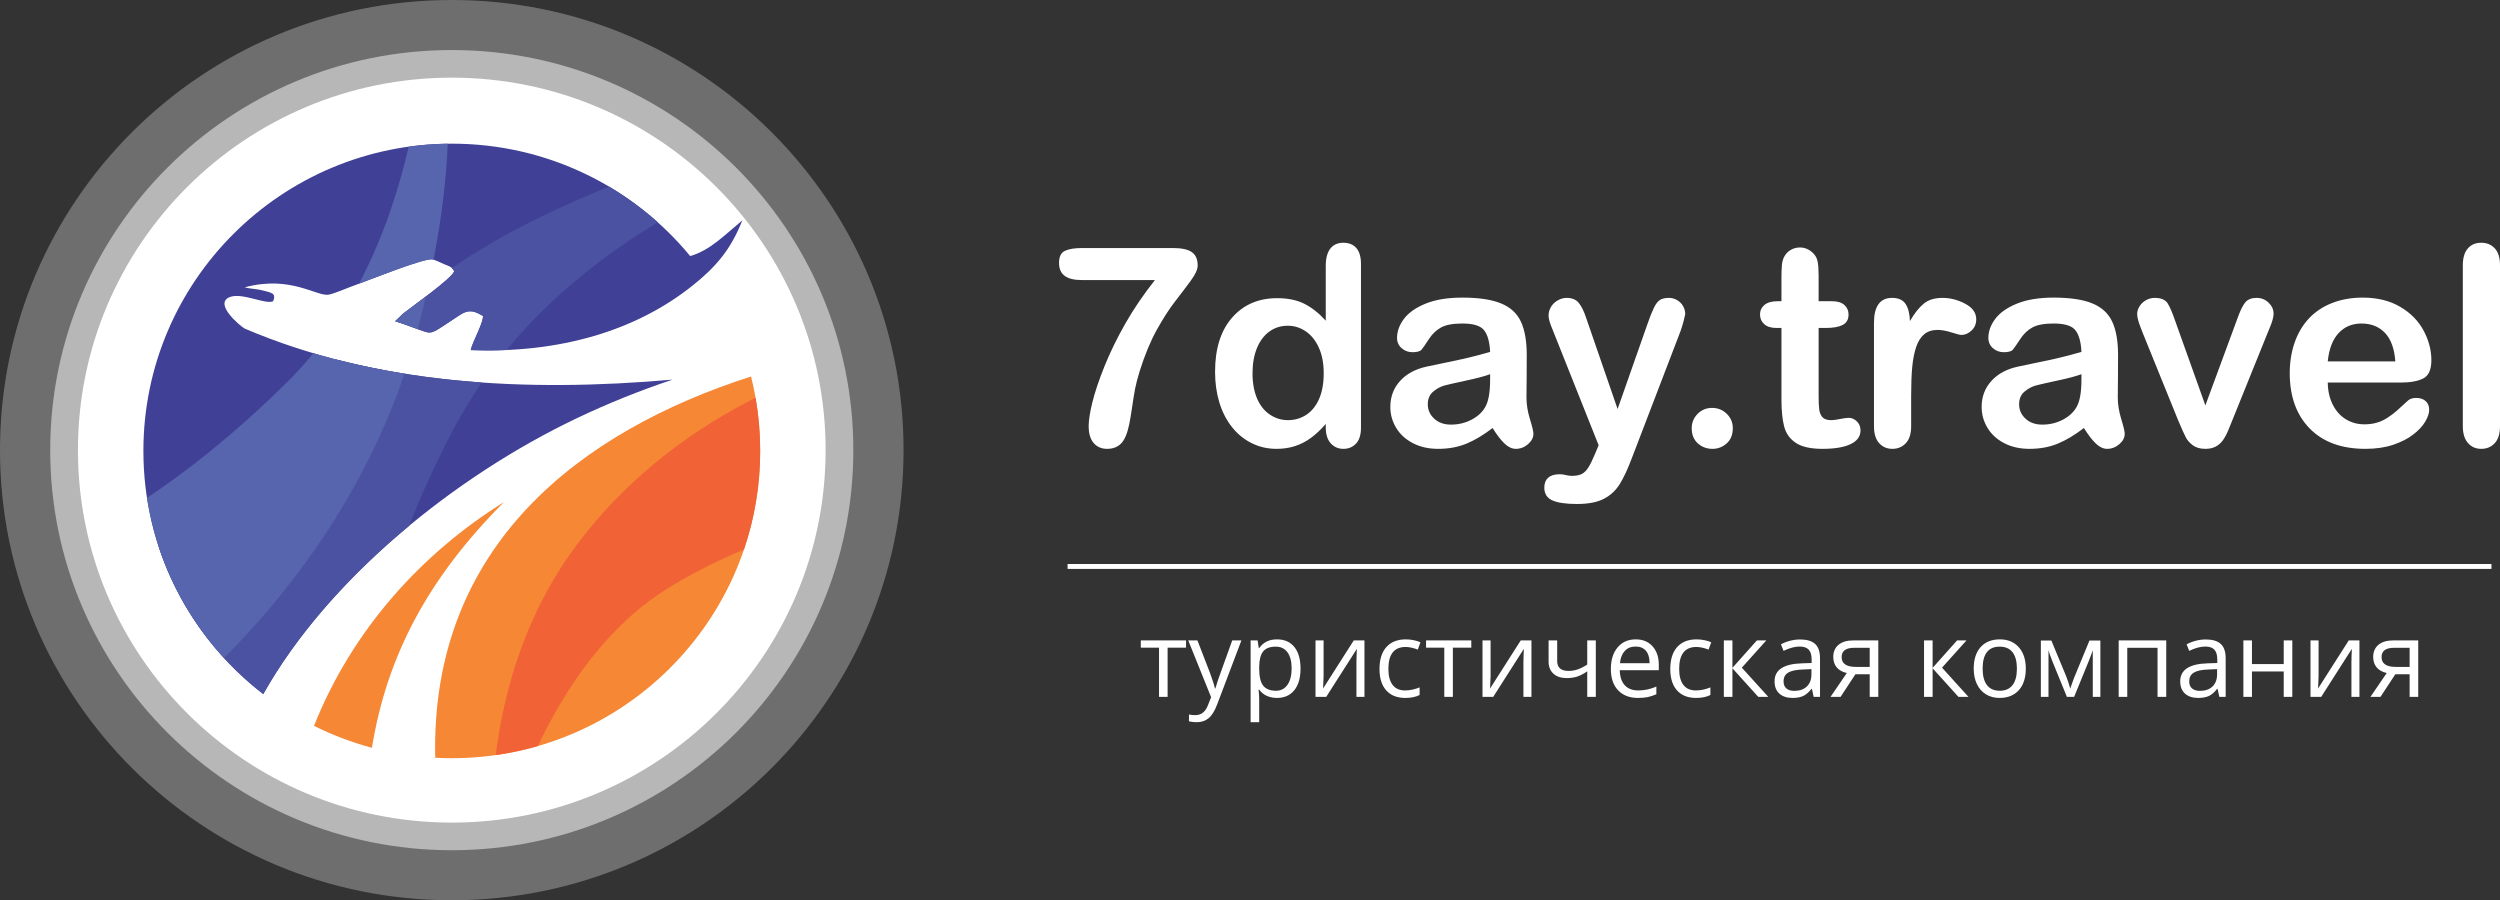 <?xml version="1.0" encoding="UTF-8"?> <svg xmlns="http://www.w3.org/2000/svg" width="386" height="139" viewBox="0 0 386 139" fill="none"><rect x="0" y="0" width="386" height="139" fill="#333333" stroke="none"/><path fill-rule="evenodd" clip-rule="evenodd" d="M69.755 0C108.28 0 139.51 31.116 139.51 69.5C139.51 107.884 108.28 139 69.755 139C31.231 139 0 107.884 0 69.5C0 31.116 31.231 0 69.755 0Z" fill="white" fill-opacity="0.29"></path><path fill-rule="evenodd" clip-rule="evenodd" d="M69.755 11.99C101.633 11.99 127.476 37.739 127.476 69.5C127.476 101.262 101.633 127.01 69.755 127.01C37.877 127.01 12.034 101.262 12.034 69.5C12.034 37.739 37.877 11.99 69.755 11.99Z" fill="white"></path><path fill-rule="evenodd" clip-rule="evenodd" d="M69.755 7.726C103.997 7.726 131.756 35.383 131.756 69.5C131.756 103.617 103.997 131.275 69.755 131.275C35.512 131.275 7.754 103.617 7.754 69.5C7.754 35.383 35.512 7.726 69.755 7.726Z" fill="white" fill-opacity="0.502"></path><path fill-rule="evenodd" clip-rule="evenodd" d="M69.755 22.182C84.589 22.182 97.836 28.943 106.568 39.539C109.663 38.629 111.749 36.397 114.614 34.027C112.844 38.513 110.56 41.214 106.866 44.148C98.188 51.045 86.487 54.566 72.736 54.057L72.689 53.988C73.072 52.554 74.572 49.985 74.579 48.794C73.368 48.102 72.531 47.636 70.971 48.651C66.19 51.764 66.955 51.692 64.508 50.825C63.277 50.388 62.194 49.949 61.02 49.605L62.197 48.461C63.599 47.35 69.791 42.978 70.131 41.881C69.718 41.134 69.399 41.141 68.578 40.79C68.029 40.556 67.243 40.149 66.789 40.051C65.528 39.777 56.419 43.469 54.845 44.022C53.821 44.38 51.676 45.31 50.782 45.49C48.952 45.855 44.898 42.443 37.788 44.363C38.627 44.611 39.65 44.589 40.628 44.86C41.858 45.199 42.7 45.235 42.174 46.515C40.947 47.061 37.317 45.083 35.419 45.892C33.003 46.923 37.062 50.334 37.791 50.739C58.178 59.435 81.21 60.599 103.849 58.614C98.84 60.281 93.856 62.285 88.977 64.612C70.391 73.476 50.707 89.253 40.645 107.167C29.389 98.49 22.14 84.901 22.14 69.624C22.14 43.423 43.458 22.182 69.755 22.182L69.755 22.182Z" fill="#3F4096"></path><path fill-rule="evenodd" clip-rule="evenodd" d="M94.063 28.825C96.752 30.419 99.27 32.27 101.583 34.343C93.507 39.188 85.165 45.623 78.211 54.042C76.425 54.12 74.6 54.126 72.736 54.056L72.689 53.987C73.072 52.554 74.572 49.985 74.579 48.794C73.368 48.102 72.531 47.636 70.971 48.651C66.19 51.764 66.955 51.692 64.508 50.825C63.277 50.388 62.194 49.948 61.02 49.605L62.197 48.461C63.599 47.35 69.791 42.978 70.131 41.881C70.002 41.649 69.883 41.489 69.755 41.37C72.995 39.182 76.267 37.192 79.541 35.479C84.66 32.801 89.516 30.613 94.063 28.825V28.825ZM51.886 55.505C59.205 57.397 66.753 58.523 74.408 59.061C72.746 61.458 71.198 63.995 69.798 66.681C67.098 71.862 64.923 76.697 63.173 81.183C54.024 88.769 45.982 97.667 40.645 107.167C33.121 101.366 27.387 93.371 24.412 84.143C31.087 76.234 40.816 65.449 51.886 55.505L51.886 55.505Z" fill="#4A52A1"></path><path fill-rule="evenodd" clip-rule="evenodd" d="M64.508 50.825C63.277 50.388 62.194 49.949 61.02 49.605L62.197 48.461C62.79 47.991 64.24 46.938 65.741 45.796C65.367 47.423 64.957 49.098 64.508 50.825V50.825ZM66.947 40.093C66.891 40.076 66.838 40.061 66.789 40.051C65.639 39.801 57.963 42.849 55.426 43.807C59.162 36.72 61.562 29.314 63.103 22.646C65.075 22.371 67.086 22.217 69.128 22.19C68.933 27.185 68.291 33.12 66.947 40.093V40.093ZM48.383 54.536C52.982 55.895 57.681 56.935 62.45 57.7C55.502 78.197 43.038 93.174 34.578 101.592C28.396 94.844 24.144 86.312 22.691 76.861C28.657 72.917 36.004 67.215 44.281 59.054C45.746 57.61 47.11 56.097 48.383 54.536Z" fill="#5665AD"></path><path fill-rule="evenodd" clip-rule="evenodd" d="M115.96 58.129C116.881 61.809 117.371 65.659 117.371 69.624C117.371 95.825 96.053 117.066 69.755 117.066C68.897 117.066 68.044 117.042 67.198 116.997C66.445 84.265 89.602 66.59 115.96 58.129Z" fill="#F58735"></path><path fill-rule="evenodd" clip-rule="evenodd" d="M116.659 61.419C117.127 64.084 117.371 66.825 117.371 69.624C117.371 74.948 116.491 80.067 114.868 84.846C111.247 86.348 107.48 88.199 103.669 90.486C93.834 96.387 87.279 106.226 83.055 115.188C80.939 115.799 78.763 116.268 76.537 116.584C77.726 107.218 80.798 95.711 88.128 85.401C96.872 73.102 108.251 65.634 116.659 61.419H116.659Z" fill="#F16237"></path><path fill-rule="evenodd" clip-rule="evenodd" d="M57.43 115.457C54.31 114.626 51.316 113.488 48.483 112.076C54.391 97.209 65.188 85.375 77.811 77.523C66.01 89.337 59.692 101.416 57.43 115.457Z" fill="#F58735"></path><path d="M167.04 38.297H181.081C182.433 38.297 183.412 38.504 184.016 38.928C184.62 39.343 184.922 40.038 184.922 41.006C184.922 41.594 184.57 42.367 183.858 43.335C183.146 44.303 182.34 45.371 181.433 46.539C180.527 47.707 179.592 49.155 178.628 50.889C177.664 52.623 176.779 54.745 175.981 57.254C175.643 58.358 175.406 59.275 175.262 59.999C175.125 60.73 174.967 61.676 174.801 62.837C174.628 63.998 174.485 64.887 174.355 65.503C174.06 66.93 173.643 67.918 173.104 68.47C172.557 69.022 171.838 69.302 170.938 69.302C170.082 69.302 169.392 69.008 168.874 68.413C168.349 67.818 168.09 66.936 168.09 65.775C168.09 64.879 168.284 63.661 168.658 62.127C169.039 60.586 169.658 58.745 170.514 56.594C171.377 54.452 172.449 52.244 173.737 49.986C175.017 47.729 176.55 45.478 178.319 43.242H167.04C165.853 43.242 164.975 43.027 164.393 42.597C163.81 42.174 163.515 41.5 163.515 40.59C163.515 39.622 163.824 38.999 164.443 38.72C165.061 38.44 165.925 38.297 167.04 38.297V38.297ZM204.697 66.026V65.46C203.928 66.341 203.165 67.058 202.41 67.61C201.662 68.162 200.842 68.585 199.964 68.872C199.086 69.158 198.13 69.302 197.087 69.302C195.713 69.302 194.439 69.008 193.267 68.427C192.094 67.847 191.073 67.022 190.217 65.94C189.361 64.865 188.713 63.596 188.268 62.142C187.829 60.687 187.606 59.11 187.606 57.419C187.606 53.835 188.483 51.04 190.238 49.04C191.993 47.041 194.31 46.037 197.173 46.037C198.834 46.037 200.23 46.324 201.366 46.89C202.503 47.456 203.618 48.331 204.697 49.513V41.049C204.697 39.873 204.934 38.985 205.402 38.383C205.877 37.781 206.546 37.48 207.416 37.48C208.286 37.48 208.956 37.759 209.43 38.311C209.898 38.863 210.135 39.68 210.135 40.755V66.026C210.135 67.115 209.884 67.94 209.38 68.484C208.869 69.029 208.215 69.302 207.416 69.302C206.632 69.302 205.977 69.015 205.467 68.449C204.956 67.883 204.697 67.072 204.697 66.026V66.026ZM193.389 57.612C193.389 59.167 193.634 60.486 194.115 61.583C194.598 62.672 195.259 63.489 196.108 64.041C196.95 64.593 197.87 64.873 198.863 64.873C199.877 64.873 200.798 64.607 201.633 64.084C202.467 63.561 203.136 62.758 203.632 61.676C204.129 60.586 204.381 59.239 204.381 57.612C204.381 56.093 204.129 54.781 203.632 53.684C203.136 52.581 202.46 51.742 201.611 51.162C200.762 50.581 199.834 50.294 198.82 50.294C197.77 50.294 196.827 50.589 196 51.183C195.173 51.778 194.533 52.631 194.072 53.742C193.619 54.86 193.389 56.15 193.389 57.612ZM230.457 66.084C229.061 67.159 227.716 67.962 226.421 68.499C225.119 69.037 223.659 69.302 222.048 69.302C220.573 69.302 219.271 69.008 218.156 68.427C217.041 67.847 216.178 67.066 215.573 66.069C214.969 65.073 214.667 63.998 214.667 62.837C214.667 61.267 215.164 59.934 216.163 58.831C217.163 57.719 218.537 56.981 220.285 56.602C220.645 56.515 221.551 56.329 222.997 56.035C224.443 55.741 225.687 55.476 226.716 55.226C227.745 54.982 228.867 54.688 230.075 54.337C230.004 52.825 229.702 51.713 229.162 51.011C228.615 50.302 227.5 49.95 225.795 49.95C224.335 49.95 223.234 50.151 222.501 50.56C221.76 50.961 221.127 51.57 220.602 52.387C220.077 53.197 219.702 53.728 219.487 53.992C219.264 54.25 218.796 54.38 218.084 54.38C217.437 54.38 216.876 54.172 216.408 53.756C215.941 53.348 215.703 52.817 215.703 52.172C215.703 51.162 216.062 50.18 216.775 49.226C217.494 48.273 218.609 47.492 220.127 46.876C221.645 46.259 223.537 45.951 225.802 45.951C228.328 45.951 230.32 46.252 231.766 46.847C233.212 47.442 234.233 48.381 234.831 49.671C235.427 50.961 235.729 52.667 235.729 54.795C235.729 56.142 235.722 57.282 235.715 58.221C235.708 59.16 235.701 60.207 235.687 61.353C235.687 62.428 235.866 63.553 236.226 64.722C236.586 65.883 236.758 66.635 236.758 66.972C236.758 67.56 236.485 68.097 235.931 68.578C235.37 69.058 234.744 69.302 234.039 69.302C233.449 69.302 232.867 69.029 232.291 68.477C231.716 67.925 231.104 67.13 230.457 66.084H230.457ZM230.075 57.777C229.234 58.085 228.011 58.415 226.399 58.752C224.796 59.095 223.68 59.354 223.062 59.511C222.443 59.676 221.853 59.992 221.292 60.458C220.731 60.93 220.451 61.583 220.451 62.428C220.451 63.295 220.782 64.034 221.443 64.643C222.098 65.252 222.961 65.561 224.033 65.561C225.17 65.561 226.22 65.309 227.176 64.815C228.14 64.313 228.845 63.675 229.298 62.887C229.817 62.02 230.075 60.586 230.075 58.594V57.777ZM246.297 70.025L246.829 68.743L239.751 50.975C239.312 49.95 239.096 49.205 239.096 48.746C239.096 48.259 239.225 47.8 239.477 47.377C239.729 46.962 240.074 46.625 240.52 46.374C240.959 46.123 241.42 45.994 241.894 45.994C242.729 45.994 243.354 46.259 243.772 46.783C244.196 47.306 244.563 48.058 244.887 49.04L249.757 63.152L254.368 50.029C254.735 48.962 255.066 48.13 255.36 47.528C255.655 46.926 255.965 46.517 256.295 46.31C256.626 46.102 257.094 45.994 257.698 45.994C258.13 45.994 258.547 46.109 258.95 46.338C259.345 46.575 259.655 46.883 259.878 47.277C260.093 47.664 260.201 48.08 260.201 48.517C260.144 48.782 260.058 49.162 259.928 49.65C259.799 50.137 259.647 50.638 259.468 51.14L251.965 70.714C251.318 72.441 250.685 73.788 250.073 74.77C249.454 75.752 248.635 76.505 247.613 77.028C246.599 77.551 245.225 77.816 243.498 77.816C241.815 77.816 240.549 77.637 239.708 77.271C238.866 76.906 238.442 76.239 238.442 75.279C238.442 74.62 238.643 74.111 239.046 73.76C239.441 73.401 240.039 73.222 240.822 73.222C241.132 73.222 241.434 73.265 241.729 73.344C242.096 73.43 242.412 73.473 242.678 73.473C243.34 73.473 243.858 73.373 244.232 73.179C244.614 72.986 244.952 72.642 245.254 72.162C245.556 71.674 245.908 70.964 246.297 70.025V70.025ZM264.402 69.302C263.532 69.302 262.784 69.022 262.151 68.463C261.518 67.904 261.201 67.115 261.201 66.112C261.201 65.252 261.503 64.521 262.108 63.905C262.712 63.288 263.46 62.98 264.345 62.98C265.23 62.98 265.985 63.281 266.611 63.891C267.236 64.5 267.546 65.238 267.546 66.112C267.546 67.101 267.236 67.883 266.611 68.449C265.985 69.015 265.251 69.302 264.402 69.302H264.402Z" fill="white"></path><path d="M274.423 46.51H275.056V43.063C275.056 42.138 275.078 41.414 275.128 40.891C275.178 40.361 275.315 39.909 275.538 39.537C275.761 39.142 276.084 38.82 276.509 38.576C276.926 38.333 277.394 38.211 277.919 38.211C278.645 38.211 279.3 38.483 279.89 39.028C280.286 39.393 280.53 39.838 280.638 40.368C280.746 40.891 280.796 41.637 280.796 42.604V46.51H282.904C283.717 46.51 284.343 46.704 284.767 47.084C285.199 47.471 285.415 47.965 285.415 48.56C285.415 49.334 285.105 49.872 284.493 50.18C283.882 50.488 283.012 50.638 281.868 50.638H280.796V61.174C280.796 62.07 280.825 62.765 280.89 63.246C280.955 63.726 281.12 64.12 281.393 64.421C281.674 64.722 282.12 64.873 282.739 64.873C283.069 64.873 283.53 64.815 284.105 64.693C284.681 64.579 285.134 64.514 285.451 64.514C285.918 64.514 286.335 64.7 286.709 65.073C287.083 65.445 287.263 65.904 287.263 66.449C287.263 67.374 286.76 68.076 285.753 68.563C284.738 69.058 283.285 69.302 281.386 69.302C279.588 69.302 278.228 69.001 277.308 68.398C276.38 67.797 275.776 66.965 275.488 65.897C275.2 64.837 275.056 63.417 275.056 61.64V50.638H274.301C273.466 50.638 272.833 50.445 272.402 50.051C271.963 49.664 271.747 49.162 271.747 48.56C271.747 47.965 271.977 47.471 272.43 47.084C272.891 46.704 273.552 46.51 274.423 46.51V46.51ZM295.082 61.031V65.818C295.082 66.98 294.809 67.847 294.262 68.427C293.716 69.008 293.025 69.302 292.183 69.302C291.356 69.302 290.673 69.008 290.14 68.42C289.608 67.832 289.342 66.965 289.342 65.818V49.857C289.342 47.284 290.278 45.994 292.14 45.994C293.09 45.994 293.78 46.295 294.198 46.897C294.622 47.499 294.852 48.395 294.895 49.571C295.579 48.395 296.284 47.499 297.01 46.897C297.737 46.295 298.701 45.994 299.909 45.994C301.118 45.994 302.29 46.295 303.427 46.897C304.563 47.499 305.132 48.302 305.132 49.298C305.132 50.001 304.894 50.574 304.405 51.033C303.923 51.491 303.398 51.713 302.837 51.713C302.629 51.713 302.118 51.584 301.312 51.326C300.499 51.069 299.787 50.939 299.168 50.939C298.327 50.939 297.643 51.162 297.104 51.599C296.571 52.043 296.154 52.695 295.859 53.562C295.565 54.43 295.363 55.462 295.248 56.659C295.14 57.855 295.082 59.311 295.082 61.031V61.031ZM321.756 66.084C320.36 67.159 319.015 67.962 317.72 68.499C316.418 69.037 314.958 69.302 313.347 69.302C311.872 69.302 310.57 69.008 309.455 68.427C308.34 67.847 307.477 67.066 306.873 66.069C306.268 65.073 305.966 63.998 305.966 62.837C305.966 61.267 306.462 59.934 307.462 58.831C308.462 57.719 309.836 56.981 311.584 56.602C311.944 56.515 312.85 56.329 314.296 56.035C315.742 55.741 316.987 55.476 318.015 55.226C319.044 54.982 320.166 54.688 321.375 54.337C321.303 52.825 321 51.713 320.461 51.011C319.914 50.302 318.799 49.95 317.095 49.95C315.634 49.95 314.534 50.151 313.8 50.56C313.059 50.961 312.426 51.57 311.901 52.387C311.376 53.197 311.002 53.728 310.786 53.992C310.563 54.25 310.095 54.38 309.383 54.38C308.736 54.38 308.174 54.172 307.707 53.756C307.239 53.348 307.002 52.817 307.002 52.172C307.002 51.162 307.362 50.18 308.074 49.226C308.793 48.273 309.908 47.492 311.426 46.876C312.944 46.259 314.836 45.951 317.102 45.951C319.626 45.951 321.619 46.252 323.065 46.847C324.511 47.442 325.532 48.381 326.129 49.671C326.726 50.961 327.028 52.667 327.028 54.795C327.028 56.142 327.022 57.282 327.014 58.221C327.007 59.16 327 60.207 326.985 61.353C326.985 62.428 327.165 63.553 327.525 64.722C327.884 65.883 328.057 66.635 328.057 66.972C328.057 67.56 327.784 68.097 327.23 68.578C326.669 69.058 326.043 69.302 325.338 69.302C324.748 69.302 324.165 69.029 323.59 68.477C323.015 67.925 322.403 67.13 321.756 66.084ZM321.375 57.777C320.533 58.085 319.31 58.415 317.699 58.752C316.094 59.095 314.98 59.354 314.361 59.511C313.742 59.676 313.152 59.992 312.591 60.458C312.03 60.93 311.75 61.583 311.75 62.428C311.75 63.295 312.081 64.034 312.742 64.643C313.397 65.252 314.26 65.561 315.332 65.561C316.469 65.561 317.519 65.309 318.476 64.815C319.439 64.313 320.144 63.675 320.598 62.887C321.116 62.02 321.375 60.586 321.375 58.594V57.777V57.777ZM335.855 49.563L340.509 62.593L345.523 48.997C345.918 47.908 346.3 47.134 346.681 46.675C347.062 46.224 347.638 45.994 348.407 45.994C349.141 45.994 349.76 46.238 350.27 46.732C350.781 47.22 351.04 47.786 351.04 48.431C351.04 48.682 350.997 48.976 350.904 49.312C350.81 49.65 350.709 49.965 350.587 50.259C350.465 50.552 350.328 50.889 350.177 51.262L344.66 64.916C344.501 65.303 344.307 65.804 344.055 66.406C343.811 67.008 343.538 67.517 343.236 67.947C342.933 68.377 342.559 68.707 342.12 68.944C341.674 69.18 341.142 69.302 340.509 69.302C339.696 69.302 339.048 69.115 338.56 68.743C338.078 68.377 337.718 67.969 337.488 67.524C337.257 67.087 336.862 66.213 336.315 64.916L330.841 51.413C330.712 51.076 330.582 50.739 330.452 50.402C330.316 50.065 330.208 49.728 330.115 49.377C330.021 49.026 329.978 48.725 329.978 48.474C329.978 48.08 330.1 47.693 330.337 47.306C330.575 46.919 330.906 46.604 331.323 46.359C331.747 46.116 332.201 45.994 332.697 45.994C333.646 45.994 334.308 46.267 334.668 46.811C335.021 47.363 335.416 48.281 335.855 49.563V49.563ZM370.664 59.067H359.406C359.421 60.371 359.687 61.518 360.197 62.514C360.708 63.511 361.391 64.256 362.24 64.758C363.089 65.266 364.031 65.517 365.053 65.517C365.743 65.517 366.37 65.439 366.938 65.274C367.513 65.116 368.06 64.865 368.592 64.521C369.131 64.177 369.621 63.812 370.066 63.417C370.52 63.023 371.103 62.493 371.822 61.819C372.117 61.568 372.534 61.439 373.081 61.439C373.671 61.439 374.152 61.604 374.52 61.926C374.879 62.242 375.066 62.701 375.066 63.288C375.066 63.804 374.858 64.406 374.455 65.102C374.045 65.79 373.433 66.456 372.606 67.087C371.786 67.725 370.757 68.255 369.513 68.671C368.269 69.094 366.837 69.302 365.226 69.302C361.528 69.302 358.658 68.248 356.608 66.148C354.558 64.048 353.536 61.203 353.536 57.605C353.536 55.913 353.788 54.337 354.292 52.889C354.795 51.441 355.536 50.202 356.5 49.162C357.471 48.13 358.665 47.335 360.083 46.783C361.499 46.231 363.075 45.951 364.801 45.951C367.053 45.951 368.981 46.424 370.585 47.37C372.196 48.316 373.397 49.535 374.203 51.04C375.001 52.538 375.404 54.065 375.404 55.619C375.404 57.06 374.987 57.999 374.16 58.429C373.333 58.852 372.167 59.067 370.664 59.067ZM359.406 55.799H369.837C369.7 53.842 369.168 52.38 368.247 51.405C367.326 50.438 366.118 49.95 364.614 49.95C363.175 49.95 362.003 50.445 361.082 51.427C360.162 52.416 359.6 53.871 359.406 55.799ZM380.26 65.818V40.963C380.26 39.816 380.519 38.949 381.03 38.361C381.54 37.774 382.231 37.48 383.101 37.48C383.964 37.48 384.669 37.774 385.201 38.354C385.734 38.934 386 39.802 386 40.963V65.818C386 66.98 385.727 67.847 385.187 68.427C384.647 69.008 383.95 69.302 383.101 69.302C382.259 69.302 381.576 69.001 381.051 68.398C380.526 67.797 380.26 66.936 380.26 65.818V65.818Z" fill="white"></path><path d="M183.125 100.005H180.279V107.598H178.954V100.005H176.142V98.881H183.125V100.005ZM183.465 98.881H184.885L186.804 103.85C187.224 104.985 187.485 105.805 187.586 106.308H187.649C187.72 106.036 187.864 105.575 188.085 104.92C188.305 104.266 189.028 102.254 190.255 98.881H191.674L187.913 108.803C187.54 109.786 187.107 110.482 186.608 110.891C186.109 111.301 185.499 111.508 184.773 111.508C184.37 111.508 183.97 111.462 183.577 111.375V110.321C183.869 110.383 184.196 110.417 184.558 110.417C185.468 110.417 186.12 109.906 186.507 108.89L186.995 107.646L183.465 98.881ZM197.166 107.761C196.597 107.761 196.076 107.655 195.604 107.446C195.136 107.236 194.738 106.913 194.419 106.479H194.324C194.386 106.986 194.419 107.47 194.419 107.926V111.508H193.095V98.881H194.171L194.356 100.07H194.419C194.759 99.592 195.158 99.247 195.61 99.036C196.062 98.824 196.58 98.718 197.166 98.718C198.327 98.718 199.224 99.114 199.856 99.905C200.486 100.695 200.802 101.803 200.802 103.231C200.802 104.665 200.481 105.779 199.84 106.571C199.196 107.364 198.308 107.761 197.166 107.761ZM196.975 99.842C196.081 99.842 195.433 100.089 195.035 100.581C194.634 101.075 194.43 101.86 194.419 102.938V103.231C194.419 104.456 194.623 105.333 195.035 105.86C195.444 106.389 196.103 106.652 197.009 106.652C197.763 106.652 198.358 106.348 198.785 105.737C199.213 105.126 199.429 104.287 199.429 103.215C199.429 102.128 199.213 101.295 198.785 100.714C198.358 100.133 197.753 99.842 196.975 99.842ZM204.362 98.881V104.407L204.304 105.857L204.282 106.31L209.019 98.881H210.671V107.598H209.434V102.27L209.458 101.219L209.499 100.184L204.767 107.598H203.116V98.881H204.362ZM216.978 107.761C215.71 107.761 214.729 107.372 214.034 106.596C213.339 105.816 212.993 104.716 212.993 103.296C212.993 101.835 213.345 100.708 214.05 99.913C214.756 99.117 215.759 98.718 217.065 98.718C217.484 98.718 217.904 98.764 218.327 98.854C218.746 98.943 219.076 99.049 219.316 99.174L218.907 100.296C218.616 100.179 218.296 100.084 217.95 100.005C217.604 99.929 217.299 99.891 217.032 99.891C215.255 99.891 214.367 101.021 214.367 103.28C214.367 104.35 214.582 105.173 215.015 105.745C215.452 106.318 216.092 106.604 216.945 106.604C217.672 106.604 218.422 106.446 219.188 106.134V107.307C218.602 107.608 217.866 107.761 216.978 107.761ZM227.168 100.005H224.323V107.598H222.998V100.005H220.185V98.881H227.168V100.005ZM230.145 98.881V104.407L230.087 105.857L230.065 106.31L234.802 98.881H236.454V107.598H235.217V102.27L235.241 101.219L235.282 100.184L230.55 107.598H228.899V98.881H230.145ZM240.43 98.881V102.063C240.43 103.082 241.011 103.589 242.177 103.589C242.662 103.589 243.126 103.517 243.567 103.367C244.009 103.218 244.511 102.968 245.069 102.612V98.881H246.393V107.598H245.069V103.655C244.511 104.037 243.992 104.306 243.516 104.464C243.039 104.619 242.499 104.697 241.899 104.697C241.024 104.697 240.341 104.469 239.847 104.013C239.351 103.557 239.103 102.938 239.103 102.158V98.881H240.43V98.881ZM252.899 107.761C251.605 107.761 250.585 107.366 249.838 106.582C249.089 105.797 248.716 104.706 248.716 103.31C248.716 101.903 249.062 100.787 249.757 99.959C250.452 99.13 251.384 98.718 252.556 98.718C253.652 98.718 254.521 99.076 255.159 99.796C255.797 100.516 256.118 101.463 256.118 102.639V103.475H250.09C250.117 104.5 250.376 105.276 250.866 105.808C251.359 106.337 252.052 106.604 252.948 106.604C253.888 106.604 254.821 106.408 255.742 106.014V107.193C255.273 107.397 254.829 107.541 254.412 107.63C253.995 107.717 253.491 107.761 252.899 107.761ZM252.539 99.826C251.837 99.826 251.278 100.054 250.861 100.51C250.441 100.964 250.195 101.594 250.122 102.4H254.695C254.695 101.569 254.51 100.931 254.137 100.488C253.763 100.046 253.232 99.826 252.539 99.826ZM261.875 107.761C260.607 107.761 259.626 107.372 258.931 106.596C258.236 105.816 257.89 104.716 257.89 103.296C257.89 101.835 258.242 100.708 258.947 99.913C259.653 99.117 260.656 98.718 261.962 98.718C262.381 98.718 262.801 98.764 263.224 98.854C263.643 98.943 263.973 99.049 264.213 99.174L263.804 100.296C263.512 100.179 263.193 100.084 262.847 100.005C262.501 99.929 262.196 99.891 261.929 99.891C260.152 99.891 259.263 101.021 259.263 103.28C259.263 104.35 259.479 105.173 259.912 105.745C260.348 106.318 260.989 106.604 261.842 106.604C262.569 106.604 263.319 106.446 264.085 106.134V107.307C263.499 107.608 262.763 107.761 261.875 107.761ZM271.263 98.881H272.716L268.939 103.087L273.027 107.598H271.478L267.486 103.182V107.598H266.161V98.881H267.486V103.12L271.263 98.881ZM280.029 107.598L279.764 106.356H279.699C279.263 106.903 278.83 107.274 278.396 107.47C277.96 107.663 277.421 107.761 276.772 107.761C275.902 107.761 275.224 107.538 274.73 107.092C274.24 106.644 273.992 106.012 273.992 105.186C273.992 103.424 275.406 102.501 278.23 102.417L279.716 102.367V101.828C279.716 101.145 279.568 100.64 279.274 100.315C278.977 99.989 278.506 99.826 277.856 99.826C277.127 99.826 276.303 100.048 275.382 100.494L274.976 99.484C275.406 99.25 275.878 99.065 276.39 98.933C276.905 98.799 277.421 98.734 277.936 98.734C278.979 98.734 279.751 98.965 280.255 99.427C280.76 99.888 281.01 100.627 281.01 101.645V107.598H280.029ZM277.034 106.669C277.859 106.669 278.508 106.444 278.977 105.993C279.448 105.542 279.686 104.912 279.686 104.1V103.313L278.358 103.369C277.306 103.405 276.546 103.568 276.08 103.859C275.613 104.146 275.382 104.597 275.382 105.205C275.382 105.683 275.527 106.047 275.818 106.294C276.107 106.544 276.513 106.669 277.034 106.669ZM284.182 107.598H282.631L285.147 103.913C284.471 103.763 283.954 103.475 283.593 103.049C283.237 102.623 283.056 102.088 283.056 101.439C283.056 100.646 283.324 100.021 283.86 99.565C284.401 99.109 285.15 98.881 286.112 98.881H290.009V107.598H288.682V104.111H286.472L284.182 107.598ZM284.349 101.455C284.349 102.466 285.084 102.97 286.551 102.97H288.682V100.021H286.281C284.992 100.021 284.349 100.5 284.349 101.455V101.455ZM302.173 98.881H303.625L299.847 103.087L303.936 107.598H302.388L298.395 103.182V107.598H297.071V98.881H298.395V103.12L302.173 98.881ZM312.783 103.231C312.783 104.654 312.423 105.764 311.707 106.563C310.987 107.361 309.995 107.761 308.728 107.761C307.946 107.761 307.25 107.579 306.643 107.212C306.038 106.846 305.569 106.318 305.239 105.634C304.906 104.95 304.743 104.149 304.743 103.231C304.743 101.808 305.1 100.7 305.814 99.907C306.525 99.114 307.518 98.718 308.782 98.718C310.009 98.718 310.979 99.123 311.701 99.934C312.423 100.746 312.783 101.847 312.783 103.231V103.231ZM306.117 103.231C306.117 104.344 306.34 105.194 306.787 105.779C307.234 106.362 307.891 106.652 308.76 106.652C309.627 106.652 310.287 106.362 310.736 105.781C311.186 105.2 311.41 104.35 311.41 103.231C311.41 102.124 311.186 101.281 310.736 100.706C310.287 100.13 309.622 99.842 308.744 99.842C307.874 99.842 307.221 100.124 306.779 100.692C306.337 101.26 306.117 102.106 306.117 103.231ZM319.651 106.324L319.899 105.585L320.243 104.646L322.614 98.897H324.298V107.598H323.126V100.399L322.966 100.861L322.502 102.077L320.243 107.598H319.13L316.871 102.063C316.59 101.352 316.394 100.798 316.288 100.399V107.598H315.108V98.897H316.727L319.022 104.423C319.251 105.007 319.46 105.642 319.651 106.324H319.651ZM328.449 107.598H327.125V98.881H334.467V107.598H333.126V100.021H328.449V107.598ZM342.662 107.598L342.398 106.356H342.333C341.896 106.903 341.463 107.274 341.03 107.47C340.593 107.663 340.054 107.761 339.406 107.761C338.536 107.761 337.857 107.538 337.364 107.092C336.873 106.644 336.625 106.012 336.625 105.186C336.625 103.424 338.04 102.501 340.864 102.417L342.349 102.367V101.828C342.349 101.145 342.202 100.64 341.907 100.315C341.611 99.989 341.139 99.826 340.49 99.826C339.76 99.826 338.937 100.048 338.015 100.494L337.61 99.484C338.04 99.25 338.512 99.065 339.024 98.933C339.539 98.799 340.054 98.734 340.569 98.734C341.613 98.734 342.385 98.965 342.889 99.427C343.393 99.888 343.644 100.627 343.644 101.645V107.598H342.662ZM339.667 106.669C340.493 106.669 341.142 106.444 341.611 105.993C342.081 105.542 342.319 104.912 342.319 104.1V103.313L340.992 103.369C339.94 103.405 339.179 103.568 338.713 103.859C338.247 104.146 338.015 104.597 338.015 105.205C338.015 105.683 338.16 106.047 338.451 106.294C338.74 106.544 339.147 106.669 339.667 106.669ZM347.702 98.881V102.531H352.608V98.881H353.932V107.598H352.608V103.671H347.702V107.598H346.377V98.881H347.702ZM357.988 98.881V104.407L357.93 105.857L357.908 106.31L362.646 98.881H364.297V107.598H363.06V102.27L363.084 101.219L363.125 100.184L358.394 107.598H356.742V98.881H357.988ZM367.546 107.598H365.995L368.511 103.913C367.835 103.763 367.317 103.475 366.957 103.049C366.6 102.623 366.42 102.088 366.42 101.439C366.42 100.646 366.687 100.021 367.224 99.565C367.764 99.109 368.513 98.881 369.475 98.881H373.373V107.598H372.045V104.111H369.835L367.546 107.598ZM367.712 101.455C367.712 102.466 368.448 102.97 369.914 102.97H372.045V100.021H369.644C368.355 100.021 367.712 100.5 367.712 101.455V101.455Z" fill="white"></path><path d="M164.835 87.461H384.68" stroke="white" stroke-width="0.756" stroke-miterlimit="22.926"></path></svg> 